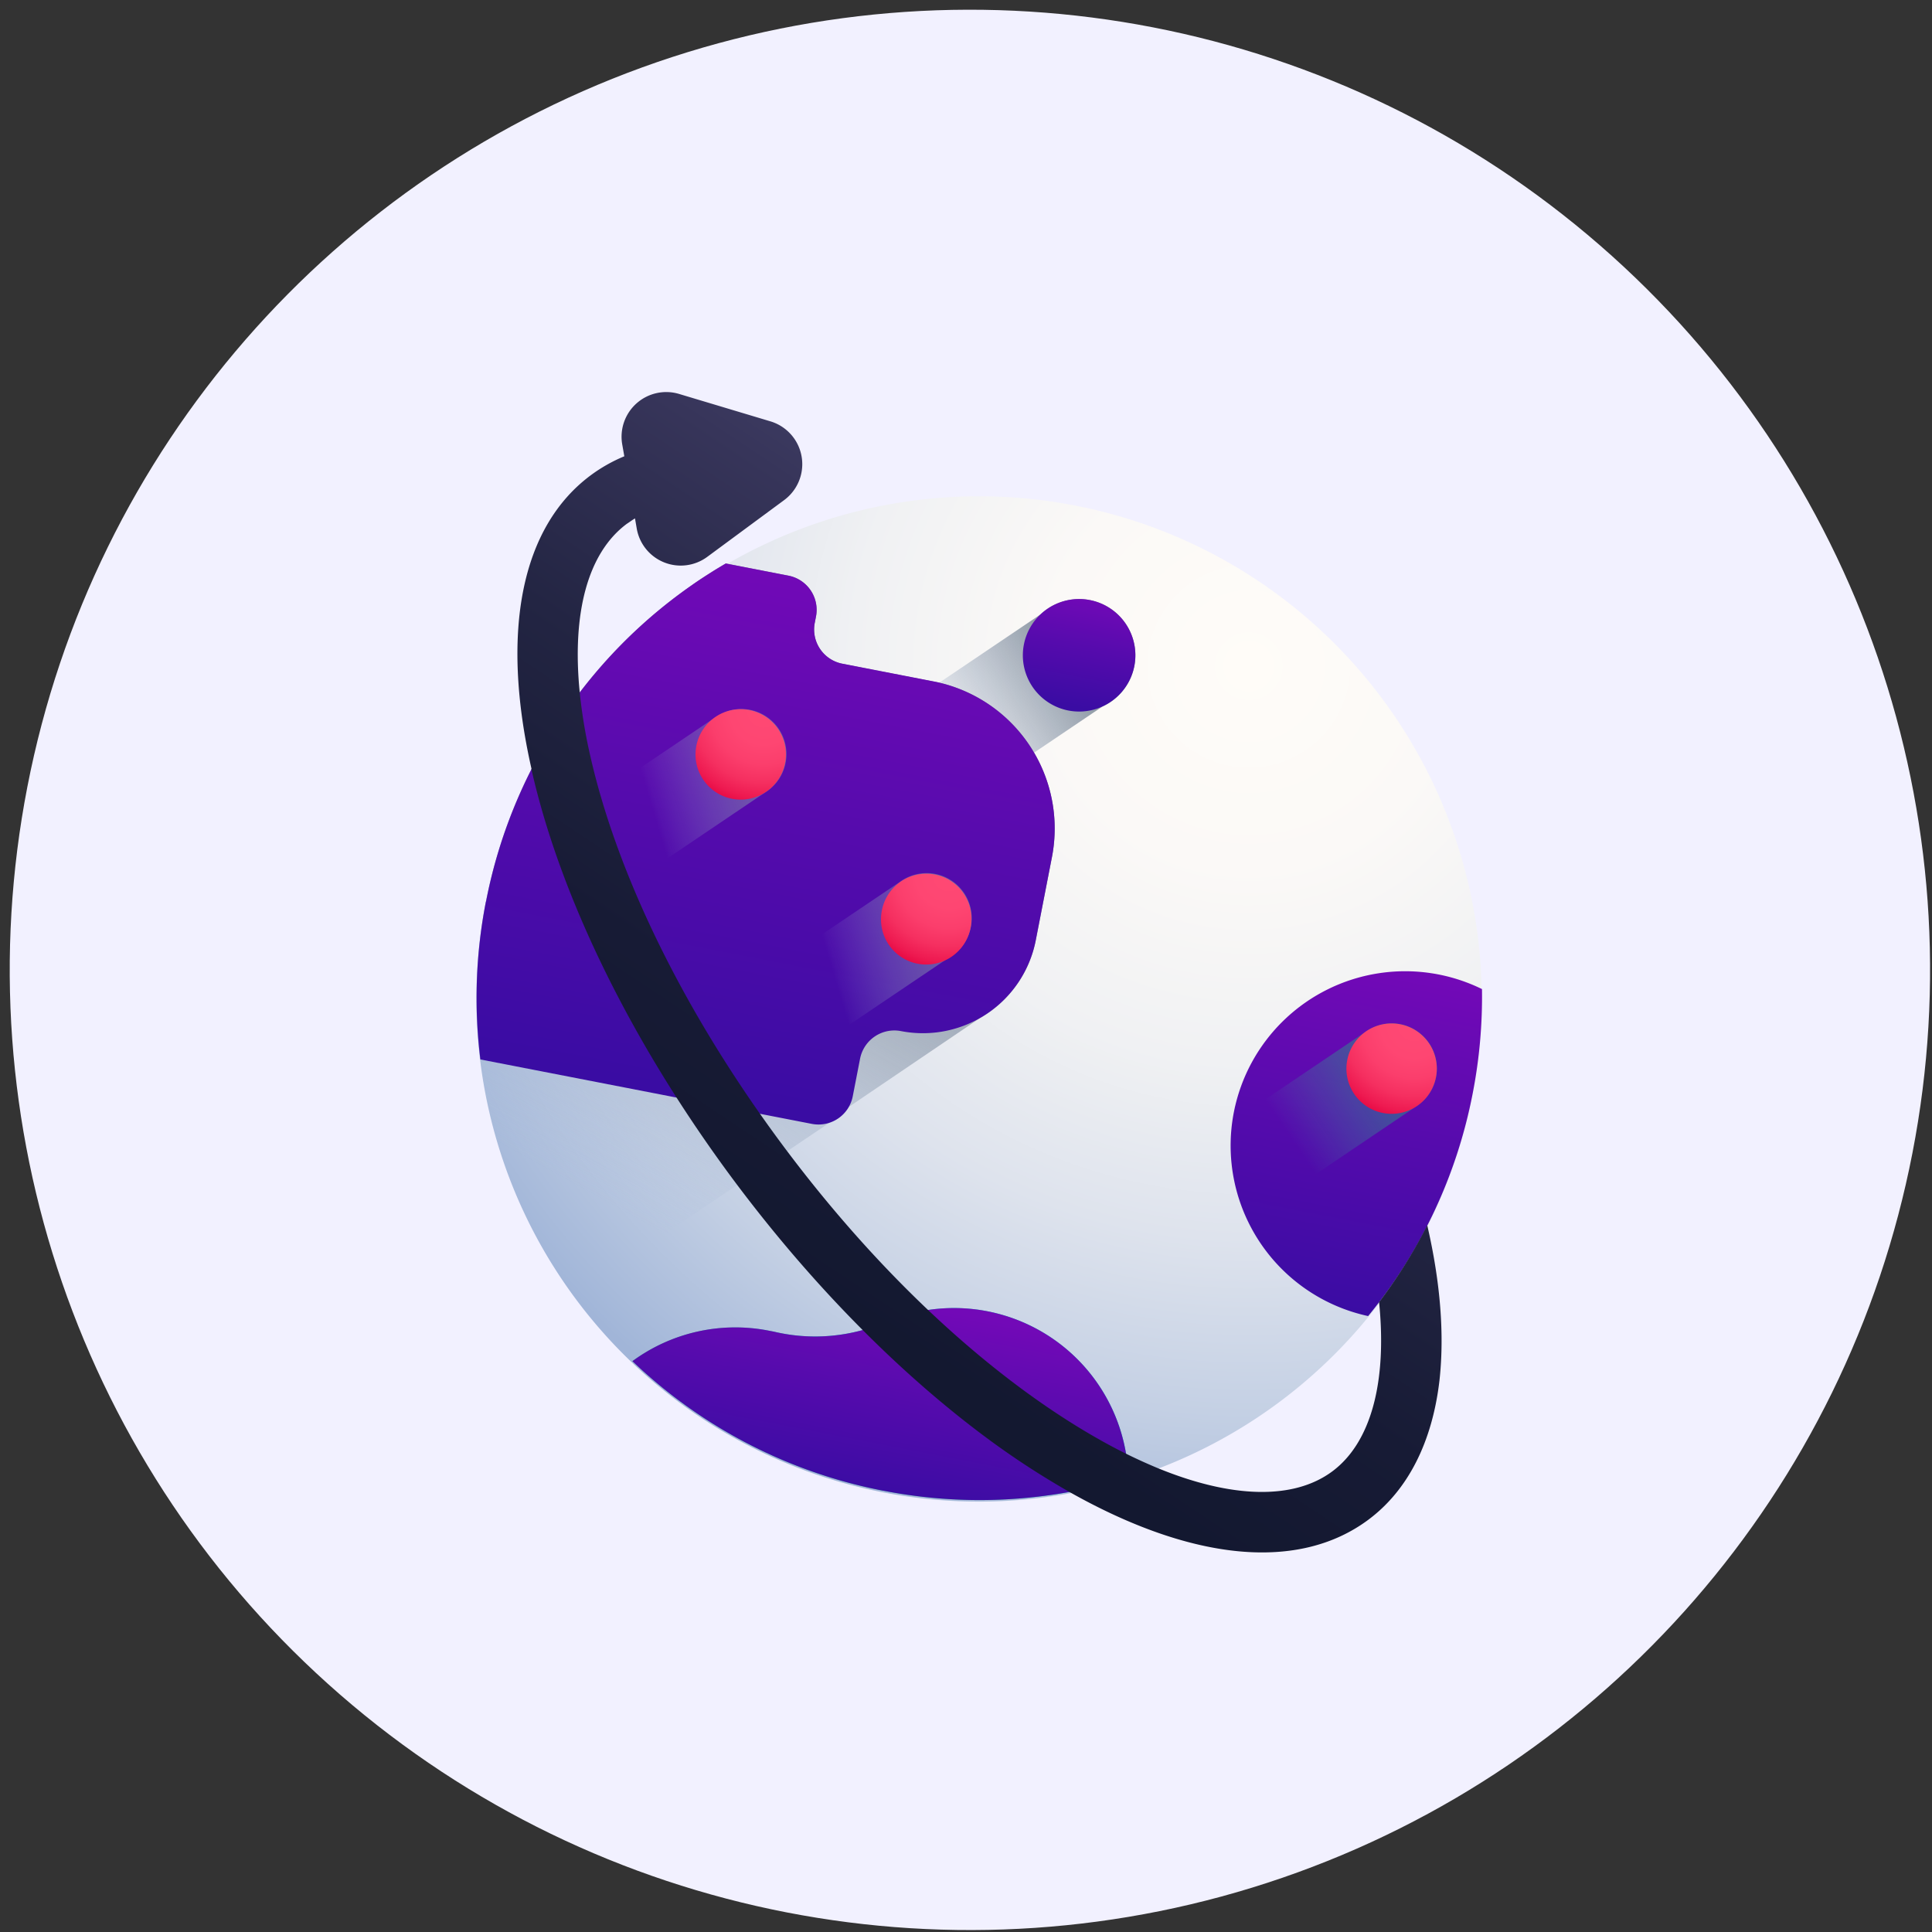 <svg xmlns="http://www.w3.org/2000/svg" width="124" height="124" fill="none"><rect width="100%" height="100%" fill="#333333" stroke="none"/><circle cx="61.625" cy="61.625" r="61.625" fill="#F2F1FF" transform="scale(-1 1) rotate(-11 2.931 705.186)"/><path fill="url(#a)" d="M31.188 57.86a32.262 32.262 0 1 0 63.337 12.318A32.262 32.262 0 0 0 31.188 57.86Z"/><path fill="url(#b)" d="M31.188 57.86a32.15 32.15 0 0 0 5.668 25.248l16.405-11.066c.514-.174.948-.53 1.221-1l8.383-5.68a7.355 7.355 0 0 0 3.614-5.02l1.037-5.332a9.62 9.62 0 0 0-7.228-11.195l-.381-.074-5.842-1.136a2.239 2.239 0 0 1-1.773-2.624l.08-.411a2.237 2.237 0 0 0-1.773-2.624l-4.015-.78c-.192.11-.386.233-.574.342-.188.109-.353.225-.539.338l-.025.017c-.373.236-.741.474-1.11.746l-.039.026a32.14 32.14 0 0 0-13.103 20.226l-.006-.001Z"/><path fill="url(#c)" d="M30.591 63.844a32.033 32.033 0 0 0 .95 7.958l34.828-23.495 4.4-2.968a3.61 3.61 0 1 0-3.984-5.906l-36.194 24.41Z"/><path fill="url(#d)" d="M31.188 57.86a32.206 32.206 0 0 0-.356 10.138l21.273 4.135a2.241 2.241 0 0 0 2.627-1.772l.469-2.411a2.244 2.244 0 0 1 2.627-1.772 7.379 7.379 0 0 0 8.651-5.835l1.037-5.333a9.62 9.62 0 0 0-7.608-11.278l-5.842-1.136a2.237 2.237 0 0 1-1.772-2.624l.078-.402a2.237 2.237 0 0 0-1.773-2.624l-4.015-.78a32.186 32.186 0 0 0-15.39 21.695l-.006-.001Z"/><path fill="url(#e)" d="M79.19 71.391a11.195 11.195 0 0 0 8.619 13.077 32.117 32.117 0 0 0 6.713-14.297c.43-2.204.629-4.445.595-6.69a11.202 11.202 0 0 0-15.927 7.91Z"/><path fill="url(#f)" d="M65.715 41.37a3.61 3.61 0 1 0 7.088 1.377 3.61 3.61 0 0 0-7.088-1.378Z"/><path fill="url(#g)" d="M56.7 95.681a32.117 32.117 0 0 1-16.111-8.319 11.152 11.152 0 0 1 8.75-1.958l.326.063c2.371.564 4.861.358 7.108-.588a11.195 11.195 0 0 1 15.648 9.948 32.117 32.117 0 0 1-15.721.851v.003Z"/><path fill="url(#h)" d="m49.34 85.404.324.063c2.372.565 4.862.358 7.109-.588a11.11 11.11 0 0 1 2.813-.805c3.625 3.442 7.362 6.284 11.02 8.328.558.315 1.113.608 1.667.881.083.506.133 1.017.148 1.529l-.073.023c-.57.177-1.148.34-1.73.483l-.169.042c-.247.06-.493.118-.74.165l-.162.034c-.593.126-1.19.235-1.793.329l-.184.026-.734.101-.197.024c-.597.07-1.2.123-1.806.16l-.229.014-.695.028-.243.009c-.6.013-1.2.011-1.805-.008l-.276-.013-.653-.031-.287-.019c-.278-.02-.561-.04-.84-.07l-.12-.023a25.14 25.14 0 0 1-.832-.094l-.301-.04-.62-.09-.316-.061-.805-.157-.09-.017-.753-.146-.15-.03a6.097 6.097 0 0 1-.647-.15l-.105-.02c-.253-.05-.498-.125-.745-.192l-.084-.016-.644-.184-.152-.048c-.479-.146-.953-.3-1.421-.468l-.14-.049-.59-.22-.124-.049c-.234-.088-.463-.183-.692-.277l-.063-.012-.613-.264-.151-.067-.613-.283-.054-.01-.657-.326-.13-.066-.534-.276-.137-.077a16.657 16.657 0 0 1-.636-.352l-.033-.007a23.184 23.184 0 0 1-.586-.345l-.152-.092-.522-.324-.088-.054-.598-.392-.123-.083-.477-.33-.142-.1a49.373 49.373 0 0 1-1.136-.839l-.142-.11c-.153-.12-.303-.242-.45-.364a1.579 1.579 0 0 1-.109-.089l-.531-.45-.103-.09-.428-.393-.14-.123c-.165-.153-.33-.306-.492-.46l-.02-.005a11.152 11.152 0 0 1 8.75-1.958l-.024-.033Z"/><path fill="url(#i)" d="M56.7 95.681a32.117 32.117 0 0 1-16.111-8.319 11.152 11.152 0 0 1 8.75-1.958l.326.063c2.371.564 4.861.358 7.108-.588a11.195 11.195 0 0 1 15.648 9.948 32.117 32.117 0 0 1-15.721.851v.003Z"/><path fill="url(#j)" d="M37.907 30.51a10.12 10.12 0 0 1 2.163-1.225l-.134-.762a2.868 2.868 0 0 1 3.655-3.237l5.86 1.758a2.869 2.869 0 0 1 .873 5.057l-4.926 3.636a2.866 2.866 0 0 1-4.53-1.809l-.113-.656c-.186.11-.356.24-.537.357-2.481 1.85-3.523 5.696-3.008 10.826a33.26 33.26 0 0 0 .67 4.037c1.754 7.765 6.134 16.643 12.33 24.978 6.197 8.334 13.444 15.038 20.392 18.947a34.05 34.05 0 0 0 3.644 1.785c4.782 1.975 8.779 2.084 11.267.232C88 92.582 89.03 88.69 88.512 83.572c.078-.1.157-.202.232-.305a32.566 32.566 0 0 0 2.859-4.631c.855 3.699 1.107 7.035.786 9.958-.46 3.957-2.023 7.052-4.563 8.944-4.445 3.311-11.235 2.691-19.12-1.743l-.073-.042a52.35 52.35 0 0 1-5.422-3.55c-5.617-4.186-11.19-9.847-16.105-16.432-6.505-8.738-11.125-18.115-12.998-26.397a.11.11 0 0 1 .005-.027c-2.003-8.84-.65-15.528 3.794-18.837Z"/><path fill="url(#k)" d="M87.608 66.248a2.895 2.895 0 0 1 4.12.712 2.897 2.897 0 0 1-.883 4.087l-8.968 6.052a2.897 2.897 0 1 1-3.236-4.802l8.967-6.049Z"/><path fill="url(#l)" d="M86.469 68.034a2.9 2.9 0 1 0 5.695 1.106 2.9 2.9 0 0 0-5.695-1.106Z"/><path fill="url(#m)" d="M57.749 56.606a2.897 2.897 0 1 1 3.237 4.799l-8.97 6.048a2.898 2.898 0 1 1-3.238-4.8l8.971-6.047Z"/><path fill="url(#n)" d="M56.61 58.391a2.9 2.9 0 1 0 5.692 1.107 2.9 2.9 0 0 0-5.693-1.107Z"/><path fill="url(#o)" d="M45.839 46.086a2.895 2.895 0 0 1 4.583 1.774 2.895 2.895 0 0 1-1.346 3.022l-8.968 6.052a2.896 2.896 0 1 1-3.237-4.8l8.968-6.048Z"/><path fill="url(#p)" d="M44.693 47.867a2.9 2.9 0 1 0 5.694 1.107 2.9 2.9 0 0 0-5.694-1.107Z"/><defs><linearGradient id="b" x1="41.905" x2="58.061" y1="78.816" y2="49.514" gradientUnits="userSpaceOnUse"><stop stop-color="#A1B5D8" stop-opacity="0"/><stop offset=".26" stop-color="#8EA0BA" stop-opacity=".26"/><stop offset=".53" stop-color="#808FA3" stop-opacity=".53"/><stop offset=".78" stop-color="#778595" stop-opacity=".78"/><stop offset="1" stop-color="#748290"/></linearGradient><linearGradient id="c" x1="59.006" x2="70.26" y1="47.792" y2="40.383" gradientUnits="userSpaceOnUse"><stop stop-color="#A1B5D8" stop-opacity="0"/><stop offset=".26" stop-color="#8EA0BA" stop-opacity=".26"/><stop offset=".53" stop-color="#808FA3" stop-opacity=".53"/><stop offset=".78" stop-color="#778595" stop-opacity=".78"/><stop offset="1" stop-color="#748290"/></linearGradient><linearGradient id="d" x1="47.206" x2="53.747" y1="70.669" y2="37.02" gradientUnits="userSpaceOnUse"><stop stop-color="#3A0CA3"/><stop offset=".54" stop-color="#560BAD"/><stop offset="1" stop-color="#7209B7"/></linearGradient><linearGradient id="e" x1="84.338" x2="88.59" y1="84.021" y2="62.149" gradientUnits="userSpaceOnUse"><stop stop-color="#3A0CA3"/><stop offset=".54" stop-color="#560BAD"/><stop offset="1" stop-color="#7209B7"/></linearGradient><linearGradient id="f" x1="69.204" x2="70.583" y1="45.426" y2="38.329" gradientUnits="userSpaceOnUse"><stop stop-color="#3A0CA3"/><stop offset=".54" stop-color="#560BAD"/><stop offset="1" stop-color="#7209B7"/></linearGradient><linearGradient id="g" x1="59.329" x2="58.14" y1="90.325" y2="92.139" gradientUnits="userSpaceOnUse"><stop stop-color="#00E7B2"/><stop offset=".25" stop-color="#05E5B1"/><stop offset=".53" stop-color="#13DDAC"/><stop offset=".83" stop-color="#2AD1A5"/><stop offset="1" stop-color="#3AC9A0"/></linearGradient><linearGradient id="h" x1="54.452" x2="80.034" y1="90.215" y2="90.356" gradientUnits="userSpaceOnUse"><stop stop-color="#A1B5D8" stop-opacity="0"/><stop offset=".03" stop-color="#9FB3D5" stop-opacity=".04"/><stop offset=".45" stop-color="#8898AF" stop-opacity=".45"/><stop offset=".79" stop-color="#798898" stop-opacity=".79"/><stop offset="1" stop-color="#748290"/></linearGradient><linearGradient id="i" x1="54.451" x2="56.853" y1="95.755" y2="83.395" gradientUnits="userSpaceOnUse"><stop stop-color="#3A0CA3"/><stop offset=".54" stop-color="#560BAD"/><stop offset="1" stop-color="#7209B7"/></linearGradient><linearGradient id="j" x1="76.085" x2="50.922" y1="44.553" y2="82.309" gradientUnits="userSpaceOnUse"><stop stop-color="#3B395F"/><stop offset=".06" stop-color="#37355A"/><stop offset=".4" stop-color="#232543"/><stop offset=".72" stop-color="#171B35"/><stop offset="1" stop-color="#131830"/></linearGradient><linearGradient id="k" x1="82.749" x2="95.236" y1="72.908" y2="64.422" gradientUnits="userSpaceOnUse"><stop stop-color="#3AC9A0" stop-opacity="0"/><stop offset=".04" stop-color="#38C69D" stop-opacity=".04"/><stop offset=".42" stop-color="#23AA82" stop-opacity=".42"/><stop offset=".75" stop-color="#169971" stop-opacity=".75"/><stop offset="1" stop-color="#11936B"/></linearGradient><linearGradient id="m" x1="53.423" x2="65.091" y1="62.301" y2="58.809" gradientUnits="userSpaceOnUse"><stop stop-color="#A1B5D8" stop-opacity="0"/><stop offset=".03" stop-color="#9FB3D5" stop-opacity=".04"/><stop offset=".45" stop-color="#8898AF" stop-opacity=".45"/><stop offset=".79" stop-color="#798898" stop-opacity=".79"/><stop offset="1" stop-color="#748290"/></linearGradient><linearGradient id="o" x1="41.846" x2="53.514" y1="51.851" y2="48.359" gradientUnits="userSpaceOnUse"><stop stop-color="#A1B5D8" stop-opacity="0"/><stop offset=".03" stop-color="#9FB3D5" stop-opacity=".04"/><stop offset=".45" stop-color="#8898AF" stop-opacity=".45"/><stop offset=".79" stop-color="#798898" stop-opacity=".79"/><stop offset="1" stop-color="#748290"/></linearGradient><radialGradient id="a" cx="0" cy="0" r="1" gradientTransform="rotate(-169 42.247 17.569) scale(59.286)" gradientUnits="userSpaceOnUse"><stop stop-color="#FFFCF8"/><stop offset=".22" stop-color="#FBF9F7"/><stop offset=".43" stop-color="#F0F1F3"/><stop offset=".62" stop-color="#DEE3ED"/><stop offset=".81" stop-color="#C4D0E4"/><stop offset=".99" stop-color="#A3B7D9"/><stop offset="1" stop-color="#A1B5D8"/></radialGradient><radialGradient id="l" cx="0" cy="0" r="1" gradientTransform="rotate(-169 48.555 28.506) scale(6.499)" gradientUnits="userSpaceOnUse"><stop stop-color="#FF4974"/><stop offset=".33" stop-color="#FE4672"/><stop offset=".53" stop-color="#FB3E6C"/><stop offset=".71" stop-color="#F52F60"/><stop offset=".86" stop-color="#EE1A51"/><stop offset="1" stop-color="#E4003D"/></radialGradient><radialGradient id="n" cx="0" cy="0" r="1" gradientTransform="matrix(-6.379 -1.24 1.24 -6.379 60.917 56.138)" gradientUnits="userSpaceOnUse"><stop stop-color="#FF4974"/><stop offset=".33" stop-color="#FE4672"/><stop offset=".53" stop-color="#FB3E6C"/><stop offset=".71" stop-color="#F52F60"/><stop offset=".86" stop-color="#EE1A51"/><stop offset="1" stop-color="#E4003D"/></radialGradient><radialGradient id="p" cx="0" cy="0" r="1" gradientTransform="rotate(-169 26.715 20.453) scale(6.499)" gradientUnits="userSpaceOnUse"><stop stop-color="#FF4974"/><stop offset=".33" stop-color="#FE4672"/><stop offset=".53" stop-color="#FB3E6C"/><stop offset=".71" stop-color="#F52F60"/><stop offset=".86" stop-color="#EE1A51"/><stop offset="1" stop-color="#E4003D"/></radialGradient></defs></svg>